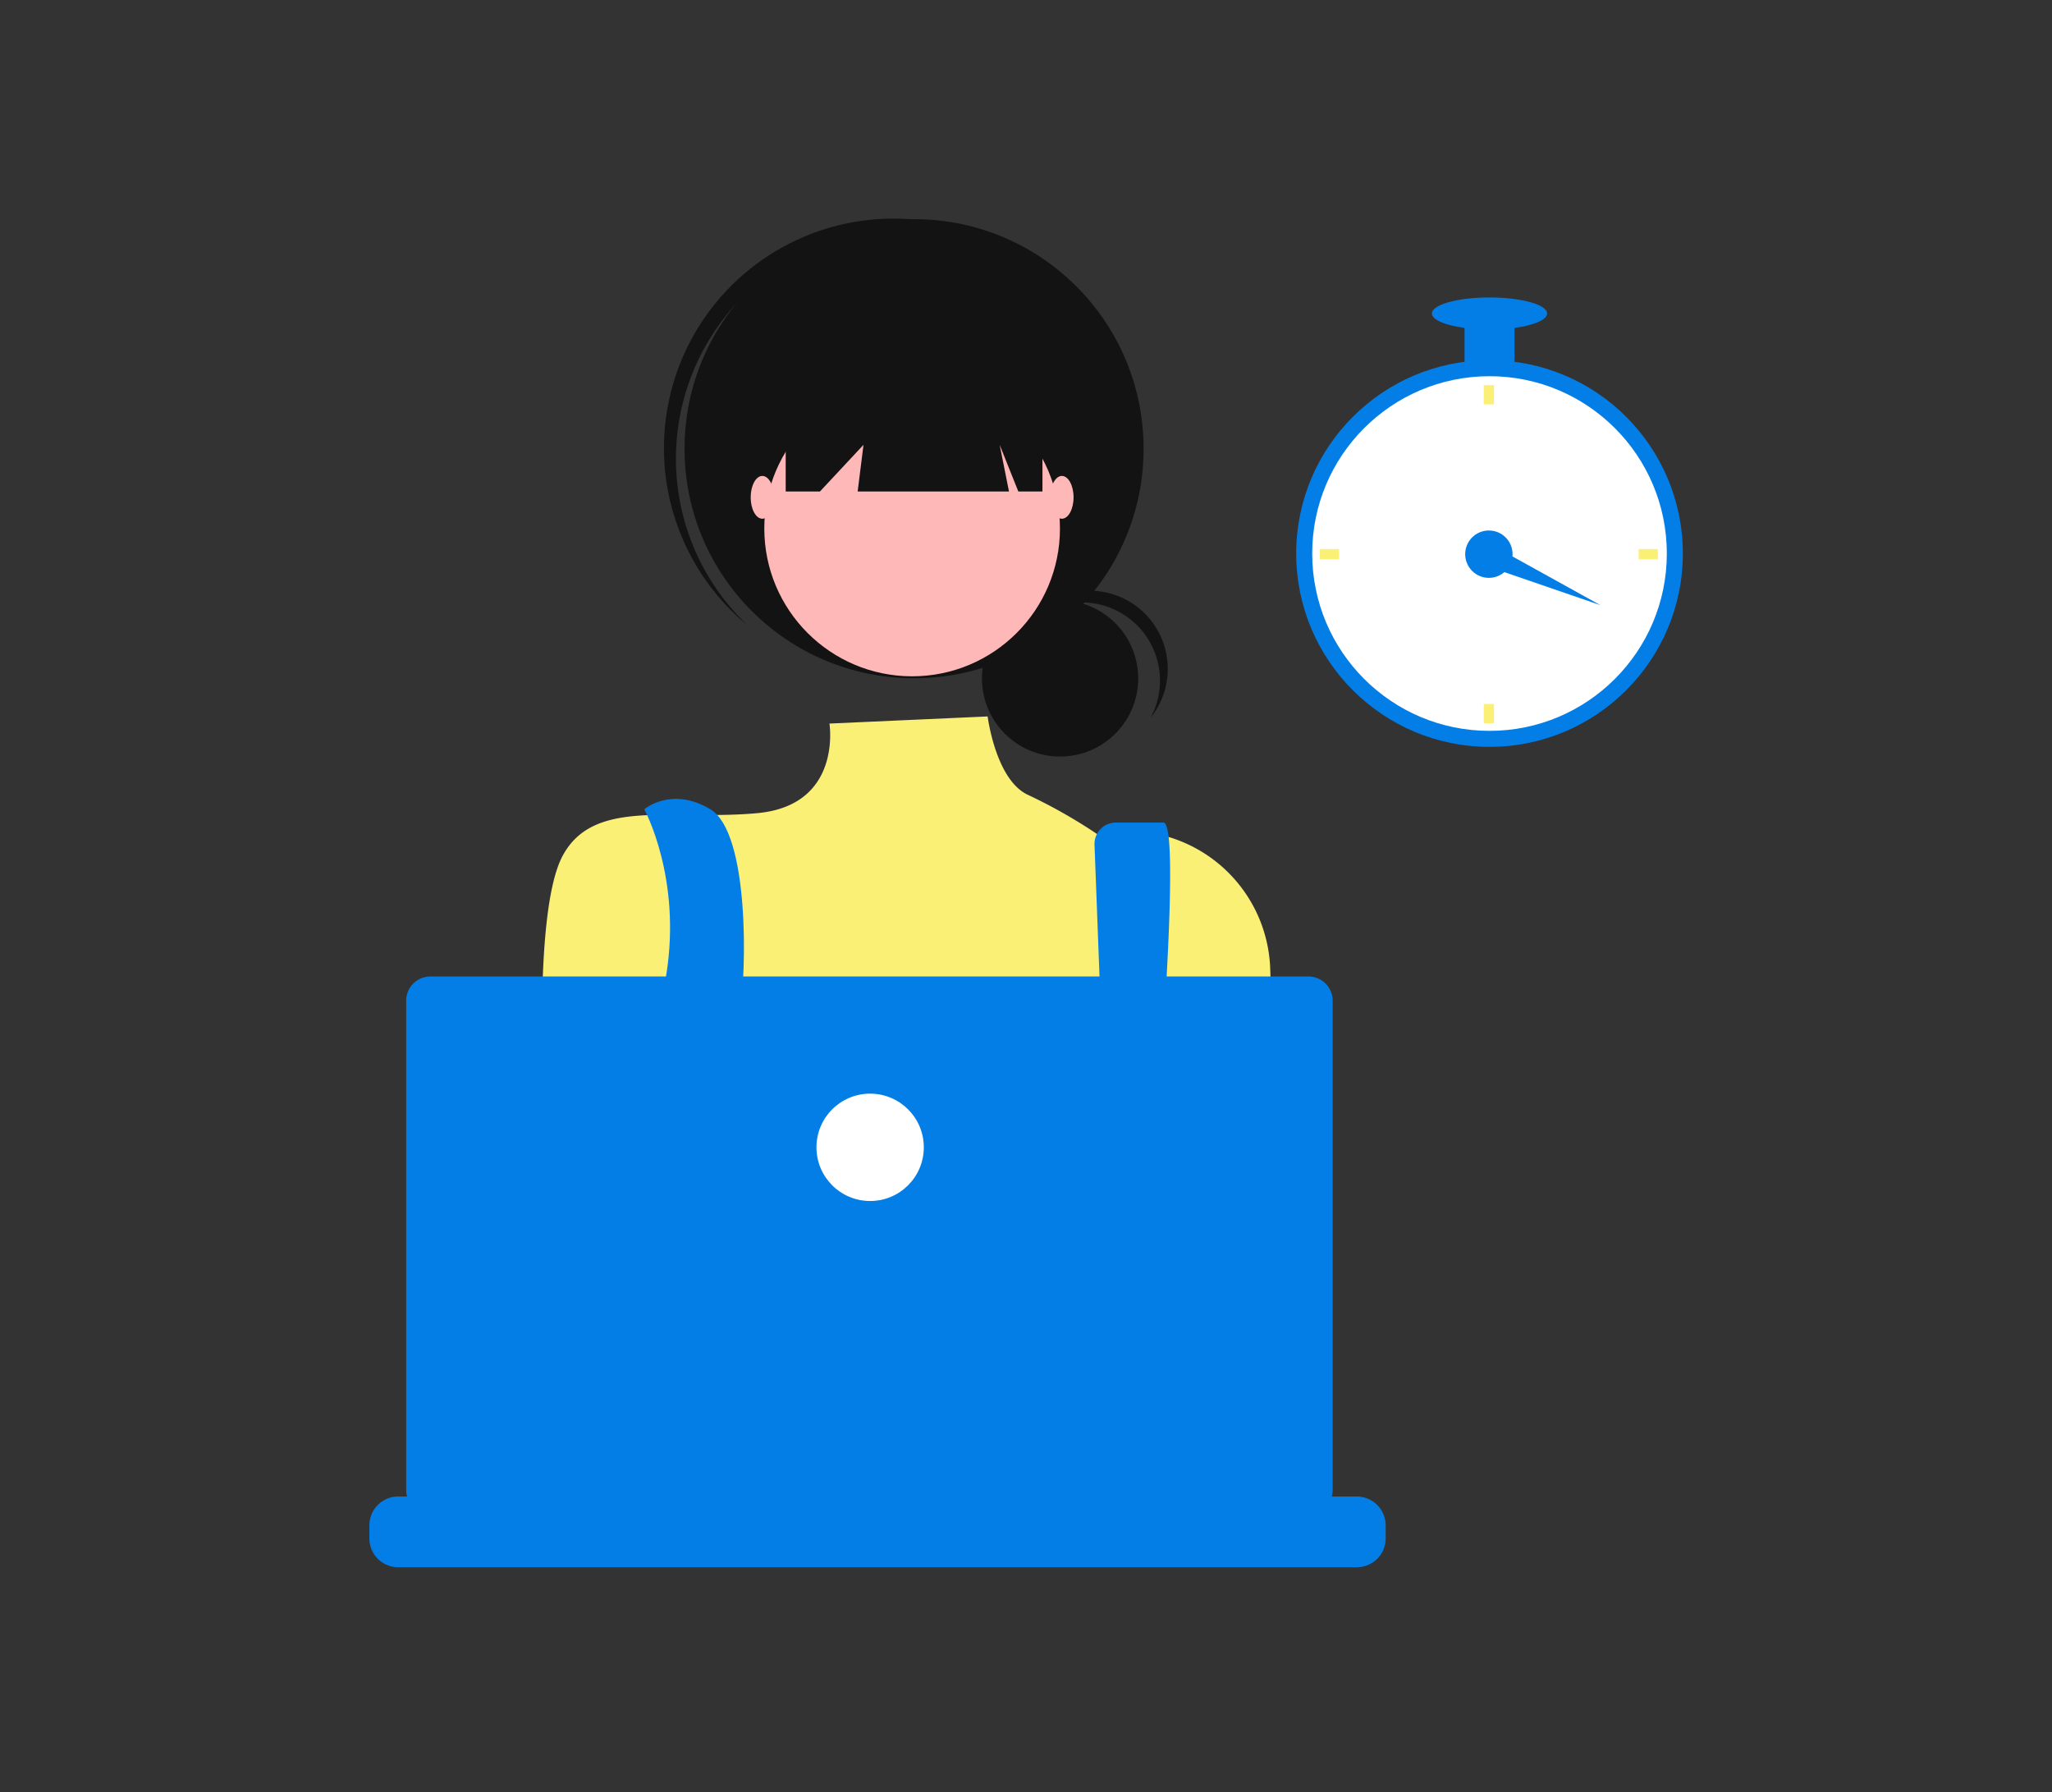 <svg xmlns="http://www.w3.org/2000/svg" width="300" height="262" viewBox="0 0 300 262">
  <rect x="0" y="0" width="300" height="262" fill="#333333" stroke="none"/>
  <g id="Group_2653" data-name="Group 2653" transform="translate(4694 -1184)">
    <rect id="Rectangle_1833" data-name="Rectangle 1833" width="300" height="262" transform="translate(-4694 1184)" fill="none"/>
    <g id="Group_2651" data-name="Group 2651" transform="translate(-613.742 -946)">
      <g id="Group_2649" data-name="Group 2649" transform="translate(-4026.258 2162)">
        <circle id="Ellipse_260" data-name="Ellipse 260" cx="11.423" cy="11.423" r="11.423" transform="translate(89.559 55.75)" fill="#131314"/>
        <path id="Path_3652" data-name="Path 3652" d="M556.6,310.671a11.425,11.425,0,0,1,10.056,16.845,11.421,11.421,0,1,0-18.974-12.549,11.4,11.4,0,0,1,8.918-4.3Z" transform="translate(-452.434 -254.606)" fill="#131314"/>
        <circle id="Ellipse_261" data-name="Ellipse 261" cx="33.556" cy="33.556" r="33.556" transform="translate(46.08 0.037)" fill="#131314"/>
        <path id="Path_3653" data-name="Path 3653" d="M391.786,148.547a33.55,33.55,0,0,1,46.5-3.518c-.274-.261-.546-.524-.831-.777a33.556,33.556,0,1,0-44.589,50.158c.285.253.578.492.869.734a33.55,33.55,0,0,1-1.953-46.6Z" transform="translate(-338.486 -135.774)" fill="#131314"/>
        <circle id="Ellipse_262" data-name="Ellipse 262" cx="21.612" cy="21.612" r="21.612" transform="translate(57.74 23.64)" fill="#ffb8b8"/>
        <path id="Path_3654" data-name="Path 3654" d="M389.776,367.505l-23.128,1.04s1.93,11.961-10.582,13.1-23.887-2.275-28.437,6.256-2.589,38.908-2.589,38.908S333.57,457.52,340.4,462.07s66.543-1.706,66.543-1.706l24.993-31.557-.846-24.337a20.866,20.866,0,0,0-24.542-19.9q-.368.069-.741.149a76.87,76.87,0,0,0-10.278-5.818C390.916,376.6,389.776,367.505,389.776,367.505Z" transform="translate(-299.383 -294.773)" fill="#faf076"/>
        <path id="Path_3655" data-name="Path 3655" d="M372.26,407.422s5.5,9.974,3.222,24.193,7.27,44.291,7.27,44.291l6.825-1.706s-4.55-29.575-3.412-36.4,1.451-26.965-4.236-30.377S372.26,407.422,372.26,407.422Z" transform="translate(-332.072 -321.121)" fill="#037ee6"/>
        <path id="Path_3656" data-name="Path 3656" d="M581.99,420.209l2.391,62.969,4.55,2.844s6.541-69.1,3.128-69.1h-6.944a3.129,3.129,0,0,0-3.129,3.129Q581.986,420.129,581.99,420.209Z" transform="translate(-475.972 -328.678)" fill="#037ee6"/>
        <circle id="Ellipse_263" data-name="Ellipse 263" cx="2.844" cy="2.844" r="2.844" transform="translate(50.965 147.675)" fill="#6c63ff"/>
        <circle id="Ellipse_264" data-name="Ellipse 264" cx="2.844" cy="2.844" r="2.844" transform="translate(107.84 150.519)" fill="#6c63ff"/>
        <path id="Path_3657" data-name="Path 3657" d="M323.672,58.069V79.681h5.005l6.37-6.825-.853,6.825h22.124l-1.365-6.825,2.73,6.825h3.526V58.069Z" transform="translate(-262.804 -39.832)" fill="#131314"/>
        <ellipse id="Ellipse_265" data-name="Ellipse 265" cx="1.706" cy="3.128" rx="1.706" ry="3.128" transform="translate(55.749 37.574)" fill="#ffb8b8"/>
        <ellipse id="Ellipse_266" data-name="Ellipse 266" cx="1.706" cy="3.128" rx="1.706" ry="3.128" transform="translate(99.542 37.574)" fill="#ffb8b8"/>
        <path id="Path_3658" data-name="Path 3658" d="M392.8,732.714v1.905a4.188,4.188,0,0,1-.286,1.529,4.3,4.3,0,0,1-.3.628,4.217,4.217,0,0,1-3.625,2.059H248.431a4.218,4.218,0,0,1-3.625-2.059,4.3,4.3,0,0,1-.3-.628,4.188,4.188,0,0,1-.286-1.529v-1.905a4.214,4.214,0,0,1,4.213-4.215h8.081v-.888a.175.175,0,0,1,.175-.176H260.9a.176.176,0,0,1,.176.175v.889h2.633v-.888a.175.175,0,0,1,.175-.176H268.1a.176.176,0,0,1,.176.175v.889h2.636v-.888a.175.175,0,0,1,.175-.176H275.3a.175.175,0,0,1,.176.175v.889h2.633v-.888a.175.175,0,0,1,.175-.176H282.5a.176.176,0,0,1,.176.175v.889h2.633v-.888a.176.176,0,0,1,.175-.176H289.7a.176.176,0,0,1,.176.175v.889h2.636v-.888a.175.175,0,0,1,.175-.176h4.216a.176.176,0,0,1,.176.175v.889h2.633v-.888a.175.175,0,0,1,.175-.176h33.019a.176.176,0,0,1,.176.175v.889h2.636v-.888a.175.175,0,0,1,.175-.176h4.216a.178.178,0,0,1,.176.176v.888h2.633v-.888a.175.175,0,0,1,.175-.176h4.216a.176.176,0,0,1,.176.175v.889h2.633v-.888a.175.175,0,0,1,.175-.176h4.216a.175.175,0,0,1,.176.175v.889h2.636v-.888a.175.175,0,0,1,.175-.176h4.216a.175.175,0,0,1,.173.176v.888h2.636v-.888a.175.175,0,0,1,.175-.176h4.216a.176.176,0,0,1,.176.175v.889h2.633v-.888a.175.175,0,0,1,.175-.176h4.216a.176.176,0,0,1,.176.175v.889h12.294a4.214,4.214,0,0,1,4.215,4.213Z" transform="translate(-244.216 -541.734)" fill="#037ee6"/>
        <path id="Path_3659" data-name="Path 3659" d="M393.284,488.621H264.9a3.534,3.534,0,0,0-3.534,3.534v71.533a3.534,3.534,0,0,0,3.534,3.534H393.284a3.534,3.534,0,0,0,3.534-3.534V492.155a3.534,3.534,0,0,0-3.534-3.534Z" transform="translate(-255.984 -377.875)" fill="#037ee6"/>
        <circle id="Ellipse_267" data-name="Ellipse 267" cx="7.847" cy="7.847" r="7.847" transform="translate(65.365 127.873)" fill="#fff"/>
      </g>
      <g id="Group_2650" data-name="Group 2650" transform="translate(-3890.755 2173.484)">
        <circle id="Ellipse_271" data-name="Ellipse 271" cx="28.262" cy="28.262" r="28.262" transform="translate(0 9.171)" fill="#037ee6"/>
        <circle id="Ellipse_272" data-name="Ellipse 272" cx="25.922" cy="25.922" r="25.922" transform="translate(2.34 11.511)" fill="#fff"/>
        <circle id="Ellipse_273" data-name="Ellipse 273" cx="3.463" cy="3.463" r="3.463" transform="translate(24.706 34.064)" fill="#037ee6"/>
        <rect id="Rectangle_1828" data-name="Rectangle 1828" width="1.497" height="2.807" transform="translate(27.42 12.821)" fill="#faf076"/>
        <rect id="Rectangle_1829" data-name="Rectangle 1829" width="1.497" height="2.807" transform="translate(27.42 59.425)" fill="#faf076"/>
        <rect id="Rectangle_1830" data-name="Rectangle 1830" width="1.497" height="2.807" transform="translate(6.27 36.778) rotate(90)" fill="#faf076"/>
        <rect id="Rectangle_1831" data-name="Rectangle 1831" width="1.497" height="2.807" transform="translate(52.874 36.778) rotate(90)" fill="#faf076"/>
        <path id="Path_3670" data-name="Path 3670" d="M450.924,307.419l1.28-2.926,16.034,8.88Z" transform="translate(-423.754 -268.389)" fill="#037ee6"/>
        <rect id="Rectangle_1832" data-name="Rectangle 1832" width="7.299" height="8.422" transform="translate(24.612 2.34)" fill="#037ee6"/>
        <ellipse id="Ellipse_274" data-name="Ellipse 274" cx="8.422" cy="2.34" rx="8.422" ry="2.34" transform="translate(19.839 0)" fill="#037ee6"/>
      </g>
    </g>
  </g>
</svg>
